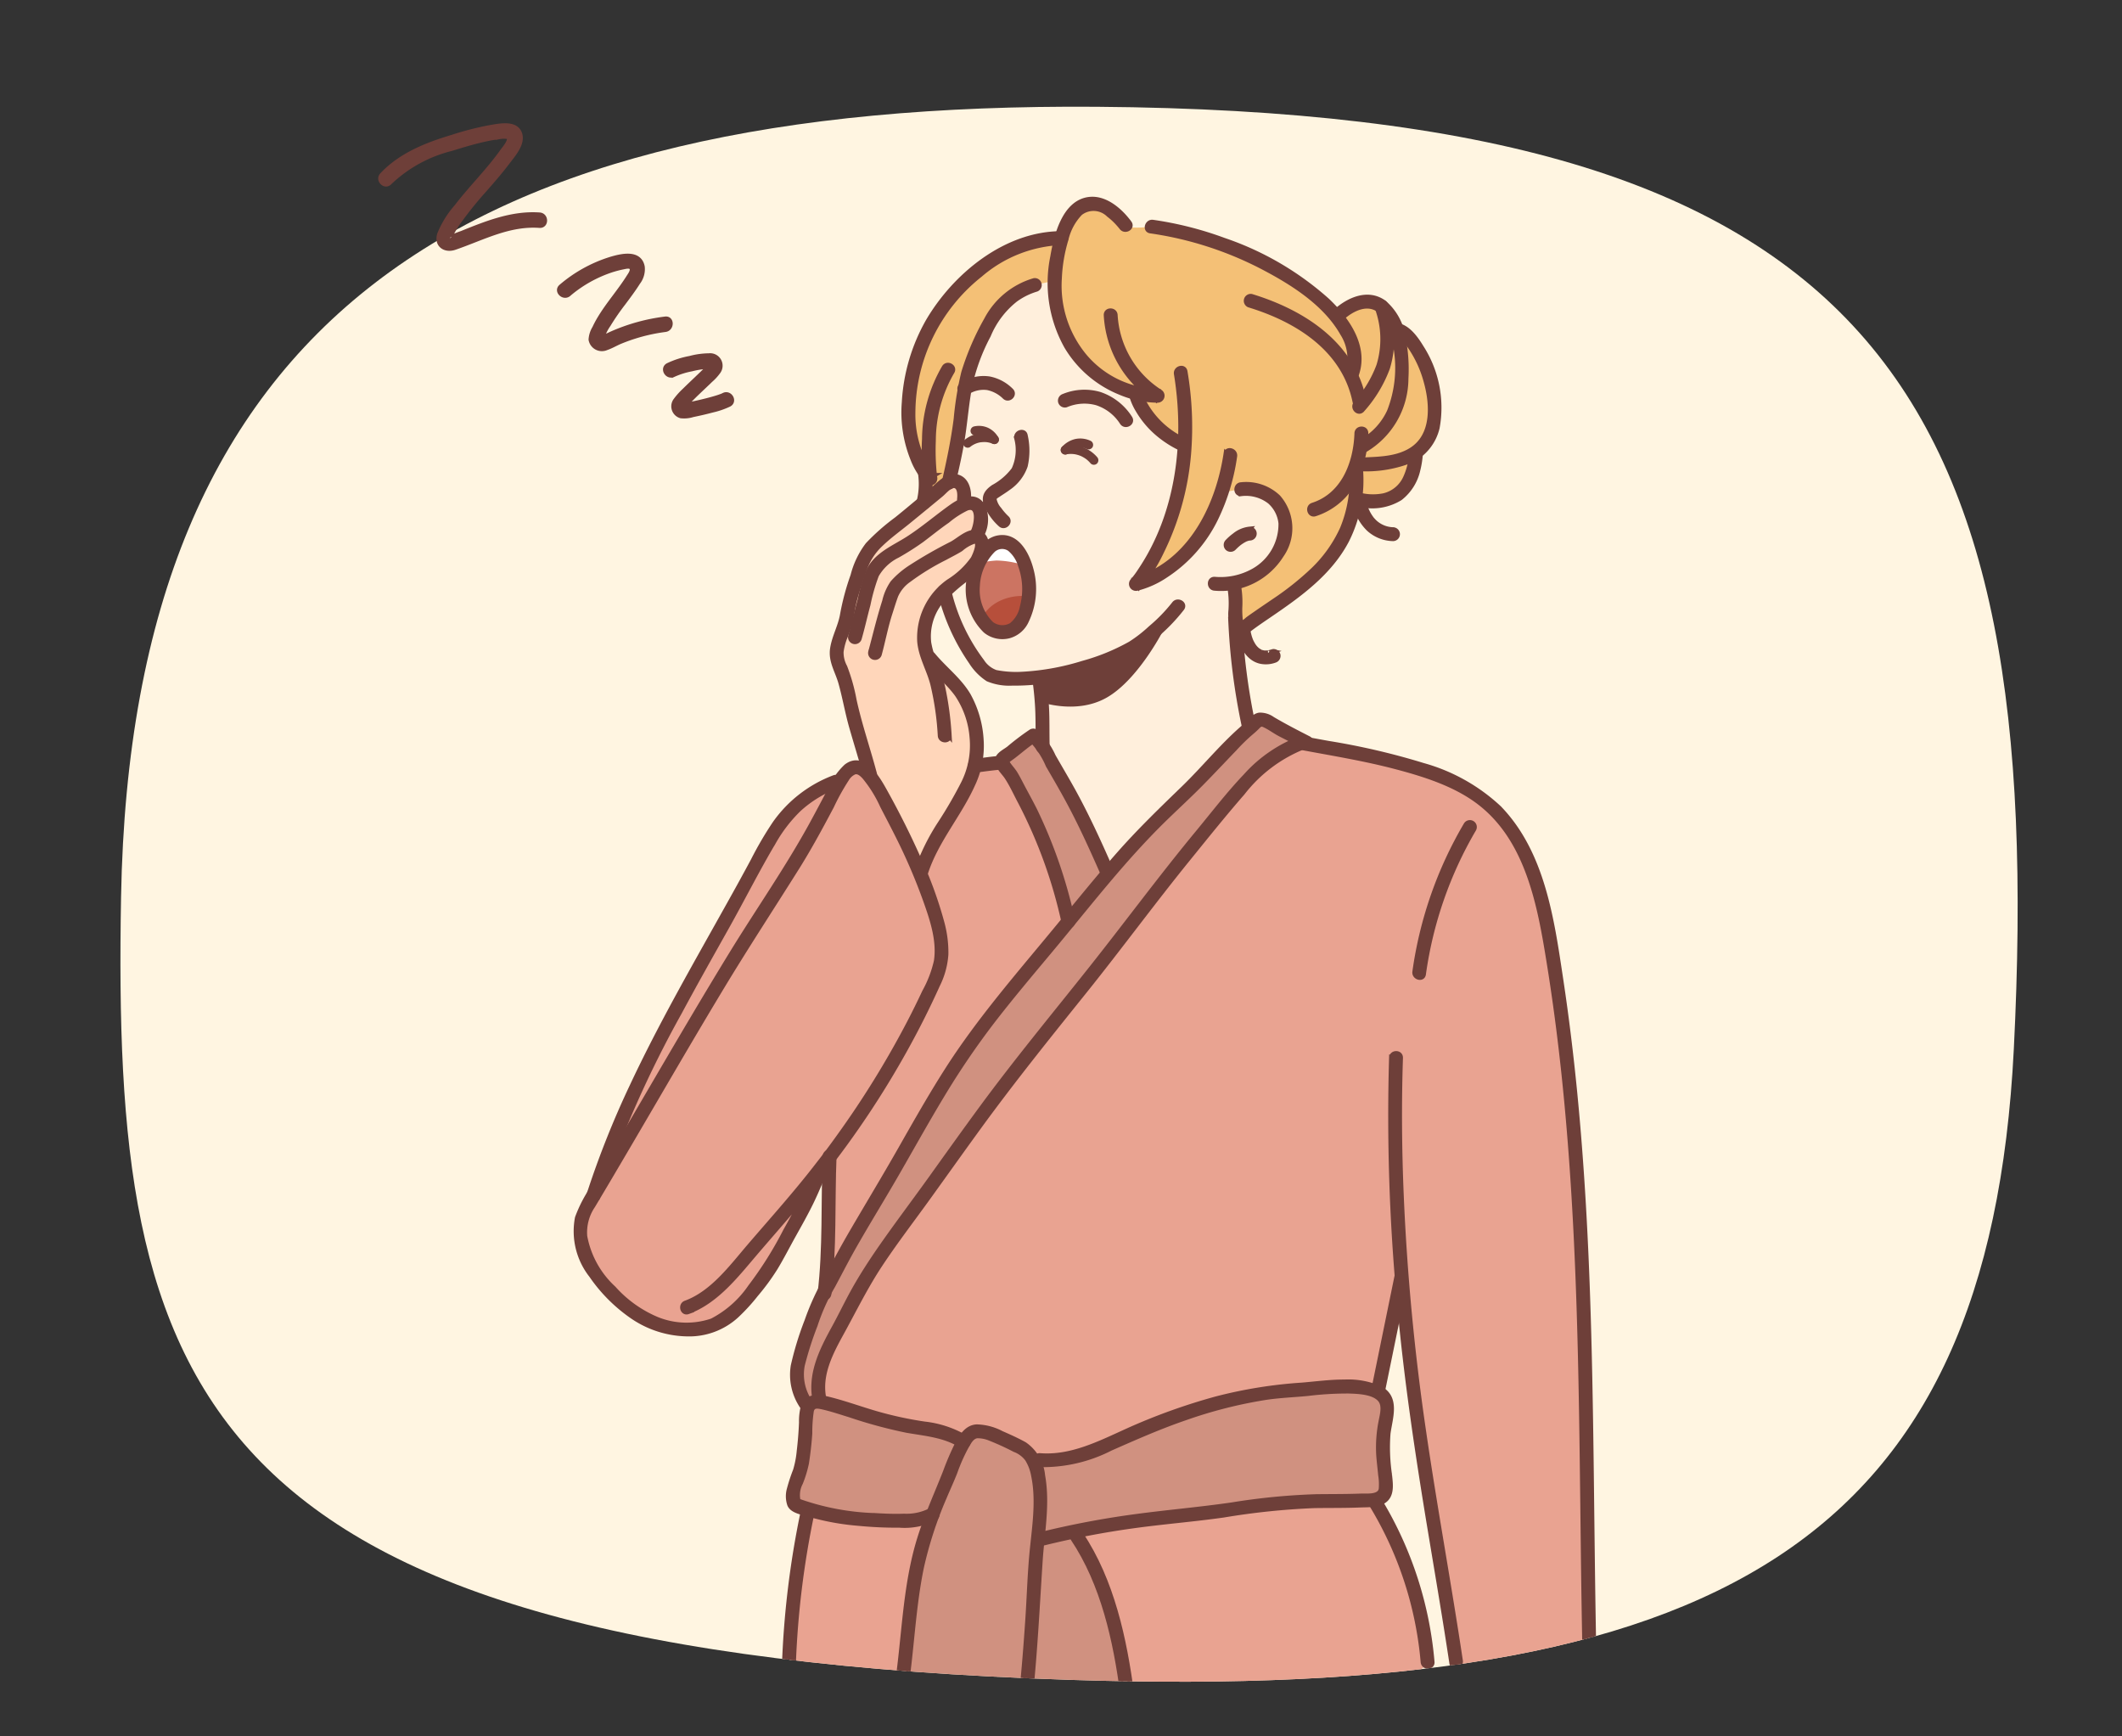 <?xml version="1.0" encoding="UTF-8"?> <svg xmlns="http://www.w3.org/2000/svg" xmlns:xlink="http://www.w3.org/1999/xlink" width="220" height="180" viewBox="0 0 220 180"><rect x="0" y="0" width="220" height="180" fill="#333333" stroke="none"/><defs><clipPath id="clip-path"><rect id="Rectangle_27612" data-name="Rectangle 27612" width="220" height="180" transform="translate(9243 10594)" fill="#fff"></rect></clipPath><clipPath id="clip-path-2"><path id="Path_213909" data-name="Path 213909" d="M2251.756,754.8c1,51-25.4,69.492-92.819,72.024-91.77,3.446-101.288-23.13-103.948-74.038-3.13-59.99,29.618-84.643,95.142-88.748C2230.615,659,2250.415,686.422,2251.756,754.8Z" transform="matrix(0.998, 0.07, -0.07, 0.998, -590.018, 8370.113)" fill="#df8d61"></path></clipPath></defs><g id="faq-photo-4" transform="translate(-9243 -10594)" clip-path="url(#clip-path)"><g id="Group_66740" data-name="Group 66740"><g id="Group_66737" data-name="Group 66737" transform="translate(7864 1415.349)"><path id="Path_213766" data-name="Path 213766" d="M2251.756,754.8c1,51-25.4,69.492-92.819,72.024-91.77,3.446-101.288-23.13-103.948-74.038-3.13-59.99,29.618-84.643,95.142-88.748C2230.615,659,2250.415,686.422,2251.756,754.8Z" transform="matrix(0.998, 0.07, -0.07, 0.998, -606.633, 8376.501)" fill="#fff5e1"></path><g id="Group_64045" data-name="Group 64045" transform="translate(-16.615 6.388)"><g id="Group_64044" data-name="Group 64044" transform="translate(1435.078 9185.289)"><g id="Group_63978" data-name="Group 63978"><path id="Path_213833" data-name="Path 213833" d="M2244.91,702.776a14.221,14.221,0,0,1,6.386-3.509c1.238-.386,2.495-.764,3.765-1.028.359-.074.722-.138,1.088-.177a2.953,2.953,0,0,1,.963-.046c.6.21-.283,1.208-.5,1.51-1.437,2.033-3.233,3.777-4.745,5.752a9.938,9.938,0,0,0-1.783,2.88c-.323,1.1.578,1.7,1.572,1.359,2.916-1,5.615-2.505,8.8-2.28.708.049.706-1.052,0-1.1-2.833-.2-5.484.869-8.062,1.909a10.4,10.4,0,0,0-1.031.413s-.341.106-.254.167c-.036-.025.12-.367.112-.347a10.159,10.159,0,0,1,1.066-1.719,37.81,37.81,0,0,1,2.473-3.039c.826-.944,1.65-1.891,2.405-2.892.568-.758,1.616-1.912,1.217-2.952-.433-1.128-2.1-.756-3-.611a30.876,30.876,0,0,0-3.958,1.011c-2.667.8-5.347,1.85-7.292,3.921-.485.515.292,1.3.777.78Z" transform="translate(-2243.979 -696.887)" fill="#6e3f39" stroke="#6e3f39" stroke-width="0.5"></path></g><g id="Group_63979" data-name="Group 63979" transform="translate(18.538 13.511)"><path id="Path_213834" data-name="Path 213834" d="M2297.016,738.783a13.266,13.266,0,0,1,4.468-2.5c.382-.119.772-.225,1.162-.3.21-.042.649-.162.842.015.293.271-.1.793-.245,1.019-.917,1.464-2.08,2.763-2.976,4.242a10.339,10.339,0,0,0-.565,1.051,2.621,2.621,0,0,0-.381,1.194,1.149,1.149,0,0,0,1.6.853c.493-.165.952-.446,1.431-.646q.749-.31,1.521-.551a18.309,18.309,0,0,1,3.151-.692c.692-.087.7-1.19,0-1.1a19.647,19.647,0,0,0-5.508,1.513c-.226.1-.452.208-.677.316a.883.883,0,0,1-.313.124c-.19,0-.059.027-.027-.118a4.772,4.772,0,0,1,.627-1.241,24.277,24.277,0,0,1,1.515-2.2c.535-.715,1.073-1.428,1.55-2.185a2.249,2.249,0,0,0,.457-1.609c-.3-1.594-2.225-1.109-3.3-.787a14.533,14.533,0,0,0-5.115,2.832c-.545.453.237,1.229.778.779Z" transform="translate(-2296.053 -734.841)" fill="#6e3f39" stroke="#6e3f39" stroke-width="0.5"></path></g><g id="Group_63980" data-name="Group 63980" transform="translate(29.528 23.853)"><path id="Path_213835" data-name="Path 213835" d="M2327.756,765.849a8.228,8.228,0,0,1,1.884-.591,8.808,8.808,0,0,1,1.673-.263,1.332,1.332,0,0,1,.232.014c0,.013-.057-.122-.056-.117-.027-.036-.013.028,0,.016s-.018.036-.02.044c.027-.057-.057.086-.057.091,0,.027.081-.093.023-.033s-.106.121-.159.178c-.342.363-.706.7-1.064,1.044-.439.42-.881.836-1.313,1.264a7.3,7.3,0,0,0-.918,1.026,1.027,1.027,0,0,0,.547,1.6,2.989,2.989,0,0,0,1.24-.123c.673-.136,1.342-.291,2-.466a8.478,8.478,0,0,0,1.75-.6c.631-.326.073-1.276-.553-.95l-.119.057c-.109.053.05-.016-.048.02-.118.045-.24.088-.361.13-.285.093-.575.177-.865.255-.6.162-1.215.307-1.828.436-.229.047-.461.094-.691.137-.08.015-.159.025-.239.039-.121.022.113-.024.044-.006a.164.164,0,0,1-.057,0c-.057-.007-.052.024-.009,0-.026.014-.062-.045-.03-.009a1.162,1.162,0,0,1,.115.144c-.079-.136.174-.053-.018-.008.01,0,.039-.069.046-.076.018-.024.038-.053.054-.08-.046.069-.052.065,0,.007.069-.078.135-.157.206-.234.765-.836,1.622-1.59,2.432-2.382a5.116,5.116,0,0,0,.778-.845,1.043,1.043,0,0,0-.937-1.683,7.992,7.992,0,0,0-1.981.277,9.012,9.012,0,0,0-2.258.727c-.63.324-.075,1.274.554.95Z" transform="translate(-2326.924 -763.891)" fill="#6e3f39" stroke="#6e3f39" stroke-width="0.5"></path></g></g><g id="Mask_Group_181" data-name="Mask Group 181" clip-path="url(#clip-path-2)"><g id="Group_64043" data-name="Group 64043" transform="translate(8.395 -20.113)"><g id="Group_64041" data-name="Group 64041" transform="translate(1447.342 9213.486)"><path id="Path_213837" data-name="Path 213837" d="M2526.245,787.85c2.368.427,5.92,8.72,2.656,12.139a4.642,4.642,0,0,1-.674.577c-1.655,1.162-3.93,1.162-5.443,1.235l-.693-.049a11.169,11.169,0,0,0,.4-1.864l.216.024c4.225-2.233,4.394-7.023,3.876-10.578A8.914,8.914,0,0,0,2526.245,787.85Z" transform="translate(-2441.599 -774.766)" fill="#f4c076"></path><path id="Path_213838" data-name="Path 213838" d="M2527.917,829.717l.042.06c-.148,2.236-1.116,5.829-5.912,4.826l-.4-.061a14.384,14.384,0,0,0,.084-3.219l-.087-.028c.051-.131.094-.261.135-.393l.693.049C2523.987,830.879,2526.261,830.879,2527.917,829.717Z" transform="translate(-2441.288 -803.917)" fill="#f4c076"></path><path id="Path_213842" data-name="Path 213842" d="M2519.926,778.693c1.623,4.749-.237,7.817-2.006,10l-.291-.231a10.834,10.834,0,0,0-.924-2.767l.2-.1c.657-1.869-.049-3.887-1.65-5.836l.272-.232a3.935,3.935,0,0,1,3.532-1.264,2.525,2.525,0,0,1,.877.422Z" transform="translate(-2436.837 -768.037)" fill="#f4c076"></path><g id="Group_64040" data-name="Group 64040" transform="translate(0 0)"><g id="Group_64038" data-name="Group 64038"><g id="Group_64036" data-name="Group 64036" transform="translate(34.048)"><g id="Group_64034" data-name="Group 64034" transform="translate(3.723 8.002)"><path id="Path_213844" data-name="Path 213844" d="M2416.444,798.414a6.565,6.565,0,0,1-5.034,4.007l.017.118a26.932,26.932,0,0,1,.226,3.669l-.072.007a83.656,83.656,0,0,0,1.372,10.863l.236.308c-.213.179-.43.333-.634.523-.683.64-1.294,1.323-1.954,1.976-.455.452-.918.885-1.339,1.366-2.005,2.285-4.364,4.286-6.49,6.472-1.482,1.525-2.884,3.1-4.255,4.706l-.308-.259q-1.318-3.011-2.779-5.961c-.962-1.923-2.036-3.727-3.111-5.586-.189-.331-.421-.778-.687-1.2-.019-.711-.053-1.414-.036-2.106.017-.926-.013-1.846-.084-2.761a8.8,8.8,0,0,0,6.577-.421c3.117-1.735,5.647-6.583,5.724-6.732a26.114,26.114,0,0,1-2.37,1.424,28.093,28.093,0,0,1-3.068,1.426,47.578,47.578,0,0,1-6.447,1.857,15.084,15.084,0,0,1-5.414.018c-1.372-.308-3.967-4.423-5.083-8.845.114-.106.231-.214.357-.316a16.242,16.242,0,0,0,2.8-2.446c.426-.575,1.4-2.659.091-2.872a.293.293,0,0,0-.078-.007l.083-.065c.648-.789.956-3.17-.44-3.418a1.174,1.174,0,0,0-.624.088l-.153-.511c.077-.593-.048-1.514-.677-1.793a.976.976,0,0,0-.909.09c.189-.831.391-1.674.588-2.553.576-2.552.8-6.08,1.241-8.043a26.155,26.155,0,0,1,2.635-6.329,7.887,7.887,0,0,1,4.507-3.568c.882-.2,2.022-.421,2.022-.421a12.128,12.128,0,0,0,.868,5.075,10.921,10.921,0,0,0,7.722,6.572l-.094.385a8.988,8.988,0,0,0,4.832,4.951l.155.006c-.536,9.327-5.076,14.431-5.076,14.431s6.181-1.318,8.882-9.444c.072-.018,1.21-.255,2.035-.375A4,4,0,0,1,2416.444,798.414Z" transform="translate(-2381.431 -771.119)" fill="#ffefdc"></path></g><g id="Group_64035" data-name="Group 64035"><path id="Path_213840" data-name="Path 213840" d="M2450.8,769.893a11.1,11.1,0,0,1-.4,1.864c-.042.132-.084.262-.136.393l.087.028a14.384,14.384,0,0,1-.084,3.219c-1,7.327-7.692,10.372-11.38,13.221-.677.521-.907.065-.985-.754a26.592,26.592,0,0,0-.226-3.669l-.019-.118a6.572,6.572,0,0,0,5.036-4.007,4,4,0,0,0-4.246-5.694c-.826.119-1.964.357-2.029.368-2.706,8.133-8.887,9.451-8.887,9.451s4.542-5.1,5.076-14.431l-.153-.006a8.994,8.994,0,0,1-4.833-4.951l.1-.384a10.923,10.923,0,0,1-7.723-6.572,12,12,0,0,1-.861-5.075,16.783,16.783,0,0,1,.713-4.418,8.233,8.233,0,0,1,1.043-2.32c2.44-3.331,5.568.973,5.568.973.363.444,2.713.143,2.713.143,7.419,1.015,15.546,4.987,19.152,9.344,1.6,1.948,2.307,3.967,1.65,5.836l-.2.1a10.823,10.823,0,0,1,.924,2.767l.291.231c1.769-2.179,3.629-5.247,2.006-10a4.654,4.654,0,0,1,1.556,2.428,8.843,8.843,0,0,1,.34,1.484c.518,3.555.349,8.345-3.876,10.578Z" transform="translate(-2403.952 -744.77)" fill="#f4c076"></path><path id="Path_213847" data-name="Path 213847" d="M2370.868,780.759c-1.046-1.507-2.891-5.438-.595-12.419,1.853-5.633,8.312-11.843,14.771-11.783a17.683,17.683,0,0,0-.694,4.423c-.007,0-1.147.22-2.031.421a7.881,7.881,0,0,0-4.506,3.568,26.086,26.086,0,0,0-2.635,6.329c-.441,1.964-.667,5.492-1.241,8.043-.2.878-.4,1.722-.588,2.553a8.277,8.277,0,0,0-1.109.9c-.518.409-1.022.824-1.528,1.24a7.872,7.872,0,0,0,.156-3.265Z" transform="translate(-2369.173 -752.976)" fill="#f4c076"></path></g></g><g id="Group_64037" data-name="Group 64037" transform="translate(0 53.467)"><path id="Path_213836" data-name="Path 213836" d="M2388.927,928.41c5.389,1,11.866,1.971,16.828,4.766,4.921,2.773,7.2,8.584,8.3,14.687,4.47,25.022,3.713,50.49,4.266,75.815.03,1.393-13.583,1.893-13.832-.09-1.566-10.477-3.821-21.954-4.95-32.519-.256-2.424-.489-4.845-.677-7.272l-.078.005c-.66,3.219-1.685,8.234-2.344,11.458l-1.145.023c-2.452-.563-5.2,0-7.661.13-5.2.274-10.4,1.948-15.212,3.86-3.49,1.383-7.177,3.744-11.079,3.4l-.662.083a2.78,2.78,0,0,0-1.38-1.419c-1.209-.523-3.437-1.9-4.759-1.621-.375.084-.737.487-1.086,1.051-2.2-1.429-4.193-1.251-6.7-1.815-2.6-.594-5.086-1.509-7.663-2.2a4.3,4.3,0,0,0-.575-.118l.012-.066c-.86-3.442,1.478-6.383,2.909-9.327a52.884,52.884,0,0,1,5.177-8.257c3.846-5.222,7.539-10.59,11.463-15.749,3.865-5.083,8.01-9.878,11.844-14.982q4.5-5.985,9.283-11.694c2.754-3.29,5.3-6.953,9.321-8.277l.093-.189c.114.054.233.114.347.172Z" transform="translate(-2313.653 -925.879)" fill="#e9a391"></path><path id="Path_213839" data-name="Path 213839" d="M2457.507,1187.661a37.673,37.673,0,0,1,5.328,16.4c-.026,2.15-15.224,3.378-31.048,3.586l-.023-1.722a34.126,34.126,0,0,0-5.289-14.894l-.084-.529a97.192,97.192,0,0,1,10.42-1.525c3.329-.315,6.628-.9,9.953-1.318,3.384-.427,6.674-.166,10.061-.373Z" transform="translate(-2374.965 -1106.355)" fill="#e9a391"></path><path id="Path_213841" data-name="Path 213841" d="M2448.378,1158.124c.126,1.461,0,2.066-1.647,2.169-3.387.207-6.677-.054-10.061.373-3.325.422-6.625,1-9.953,1.318a97.187,97.187,0,0,0-10.42,1.525c-1.152.238-2.3.493-3.442.778l-.5-.047c.259-2.578.51-6.015-.456-8.008l.662-.083c3.9.349,7.589-2.012,11.079-3.4,4.813-1.911,10.008-3.586,15.212-3.86,2.466-.13,5.209-.694,7.661-.13.112.025.223.053.34.083,2.4.666,1.678,2.251,1.368,4.274A19.874,19.874,0,0,0,2448.378,1158.124Z" transform="translate(-2364.871 -1079.359)" fill="#d09180"></path><path id="Path_213843" data-name="Path 213843" d="M2334.052,980.079c.278-.517.556-1.028.812-1.532,1.793-3.545,3.959-6.929,5.956-10.376,2.914-5.047,5.709-10.29,9.159-14.925,2.108-2.839,4.357-5.544,6.618-8.227.907-1.081,1.8-2.173,2.695-3.26,1.407-1.717,2.8-3.426,4.234-5.1,1.372-1.6,2.771-3.18,4.256-4.706,2.125-2.186,4.482-4.186,6.487-6.472.421-.481.886-.914,1.343-1.366.66-.653,1.271-1.336,1.954-1.976.2-.19.42-.344.634-.523.071-.057.136-.118.2-.177.171-.166.372-.47.6-.576.583-.267,1.621.629,2.128.89q1.248.633,2.488,1.271l-.093.19c-4.024,1.324-6.567,4.987-9.321,8.277q-4.778,5.707-9.283,11.694c-3.834,5.1-7.979,9.9-11.844,14.982-3.925,5.16-7.616,10.527-11.463,15.749a52.925,52.925,0,0,0-5.177,8.257c-1.431,2.944-3.77,5.885-2.909,9.327l-.012.066c-.611-.085-.956.053-1.152.372l-.256-.136a5.407,5.407,0,0,1-.848-4.167c.244-1.52,1-2.885,1.378-4.35A14.792,14.792,0,0,1,2334.052,980.079Z" transform="translate(-2308.667 -920.814)" fill="#d09180"></path><path id="Path_213845" data-name="Path 213845" d="M2419.912,1213.3l.023,1.722c-3.542.053-7.123.047-10.565-.01l.029-1.712q.632-6.08.956-12.181c.031-.6.137-1.489.238-2.511l.5.047c1.145-.285,2.291-.541,3.442-.778l.084.529A34.136,34.136,0,0,1,2419.912,1213.3Z" transform="translate(-2363.113 -1113.728)" fill="#d09180"></path><path id="Path_213846" data-name="Path 213846" d="M2411.9,940.211l.309.259c-1.431,1.675-2.826,3.384-4.234,5.1a57.909,57.909,0,0,0-2.945-9.266,40.6,40.6,0,0,0-1.97-4c-.362-.665-.694-1.36-1.092-2.007-.232-.381-.725-.8-.848-1.264a.768.768,0,0,1-.025-.23,6.511,6.511,0,0,1,1-.815c.4-.327.777-.7,1.192-1.008.339-.256.7-.469,1.057-.7a4.128,4.128,0,0,1,.979,1.17c.267.43.5.874.688,1.206,1.074,1.859,2.15,3.664,3.112,5.586Q2410.582,937.2,2411.9,940.211Z" transform="translate(-2357.352 -924.625)" fill="#d09180"></path><path id="Path_213848" data-name="Path 213848" d="M2365.889,951.875c-.891,1.087-1.787,2.179-2.695,3.26-2.26,2.683-4.51,5.388-6.618,8.227-3.45,4.635-6.245,9.878-9.159,14.925-2,3.448-4.163,6.831-5.957,10.376-.256.5-.534,1.015-.812,1.532.527-4.6.3-9.279.491-13.933a94.266,94.266,0,0,0,11.114-18.8c1.152-2.641-.036-6-.95-8.524-.268-.743-.552-1.461-.849-2.175l.2-.082c1.194-3.769,3.96-6.523,5.332-10.234.082-.231.16-.475.219-.717.776-.1,1.548-.192,2.326-.285.024,0,.042-.006.066-.006l.438-.1c.124.462.617.883.849,1.264.4.647.73,1.342,1.092,2.007a40.522,40.522,0,0,1,1.97,4A57.891,57.891,0,0,1,2365.889,951.875Z" transform="translate(-2315.264 -930.929)" fill="#e9a391"></path><path id="Path_213849" data-name="Path 213849" d="M2380.376,1166.862c.967,1.994.716,5.43.457,8.008-.1,1.022-.207,1.906-.238,2.511q-.315,6.1-.956,12.181l-.03,1.712c-4.713-.078-9.183-.252-12.981-.523l.086-1.189c.06-.345.114-.694.167-1.038.673-4.309.725-8.745,1.96-12.9.326-1.085.682-2.168,1.087-3.23q.65-1.764,1.436-3.473a35.907,35.907,0,0,1,1.788-4.041c.349-.571.711-.974,1.086-1.058,1.323-.279,3.55,1.1,4.759,1.621A2.778,2.778,0,0,1,2380.376,1166.862Z" transform="translate(-2333.353 -1089.99)" fill="#d09180"></path><path id="Path_213851" data-name="Path 213851" d="M2347.437,1157.849a35.972,35.972,0,0,0-1.788,4.041q-.783,1.712-1.436,3.473c-1.3.915-4.946.647-6.376.565a26.648,26.648,0,0,1-6.512-1.074q-.731-.224-1.443-.518c-.635-1.074.559-3.016.754-4.185a36.264,36.264,0,0,0,.434-4.542,3.378,3.378,0,0,1,.274-1.526c.2-.319.541-.457,1.152-.372a4.34,4.34,0,0,1,.575.118c2.577.689,5.065,1.6,7.664,2.2C2343.244,1156.59,2345.239,1156.412,2347.437,1157.849Z" transform="translate(-2307.638 -1082.958)" fill="#d09180"></path><path id="Path_213852" data-name="Path 213852" d="M2282.036,978.682c-.373.962-.771,1.912-1.2,2.855-.833,1.794-1.853,3.48-2.785,5.208a23.379,23.379,0,0,1-2.439,3.9c-1.94,2.352-3.574,4.667-6.927,4.749-3.651.085-6.068-1.453-8.467-3.923-2.142-2.213-4.28-5.705-2.457-8.739.256-.427.51-.854.765-1.289,6.625-11.095,12.917-22.439,20.03-33.231,1.9-2.88,3.532-6.057,5.153-9.107.036-.072.072-.135.106-.2.881-1.585,1.864-2.617,3.254-.89a2.242,2.242,0,0,1,.153.189,29.536,29.536,0,0,1,2.263,3.977c1.021,1.942,1.955,3.841,2.779,5.823.3.713.581,1.432.849,2.175.914,2.524,2.1,5.883.95,8.524a94.28,94.28,0,0,1-11.114,18.8c-.036.046-.07.095-.106.142C2282.579,978,2282.31,978.338,2282.036,978.682Z" transform="translate(-2257.07 -932.169)" fill="#e9a391"></path><path id="Path_213853" data-name="Path 213853" d="M2343.27,1190.965c-.4,1.062-.754,2.145-1.08,3.23-1.235,4.155-1.287,8.591-1.96,12.9-.052.343-.106.692-.166,1.038l-.087,1.189c-6.912-.506-11.625-1.336-11.625-2.523a91.467,91.467,0,0,1,1.94-16.041l.1-.3a26.636,26.636,0,0,0,6.512,1.073C2338.331,1191.613,2341.977,1191.88,2343.27,1190.965Z" transform="translate(-2306.703 -1108.561)" fill="#e9a391"></path><path id="Path_213854" data-name="Path 213854" d="M2287.064,942.418c-.035.067-.07.13-.106.2-1.621,3.05-3.253,6.227-5.153,9.107-7.113,10.792-13.4,22.136-20.03,33.23l-.035-.023c4.043-12.639,11.291-23.781,17.483-35.411,1.912-3.591,3.752-5.9,7.557-7.359Z" transform="translate(-2260.321 -935.68)" fill="#e9a391"></path></g></g><g id="Group_64039" data-name="Group 64039" transform="translate(40.813 35.086)"><path id="Path_213905" data-name="Path 213905" d="M2395.9,861.1a4.108,4.108,0,0,1,.882,2.133,26.285,26.285,0,0,1,.274,2.7,4.631,4.631,0,0,1-.38,2.8,2.363,2.363,0,0,1-2.061.949,2.289,2.289,0,0,1-.922-.055,2.6,2.6,0,0,1-1.025-.711,2.681,2.681,0,0,1-.689-1.174,7.4,7.4,0,0,1-.44-1.134,5.155,5.155,0,0,1,.366-3.051,7.848,7.848,0,0,1,.593-1.75,3.7,3.7,0,0,1,1.561-1.147A1.553,1.553,0,0,1,2395.9,861.1Z" transform="translate(-2391.445 -860.455)" fill="#cc7462"></path><path id="Path_213906" data-name="Path 213906" d="M2398.215,862.535c-.078-.211-.151-.427-.238-.637-.018-.041-.038-.086-.051-.117-.044-.094-.092-.187-.138-.279-.176-.34-.344-.683-.491-1.033a7.976,7.976,0,0,0-1.674-.175c-.185,0-.363.012-.531.025a1.521,1.521,0,0,1-.567.4c.392-.182.013.008-.08.071-.011.01-.035.028-.057.046a2.8,2.8,0,0,0-.218.239c-.008.011-.026.033-.044.057a4.987,4.987,0,0,0-.323.616c-.043.1-.08.2-.122.3-.014.045-.031.091-.044.137-.031.09-.055.181-.084.271a10.409,10.409,0,0,1,1.744-.253,9.842,9.842,0,0,1,2.986.537C2398.258,862.668,2398.239,862.6,2398.215,862.535Z" transform="translate(-2392.913 -860.294)" fill="#fff"></path><path id="Path_213907" data-name="Path 213907" d="M2396.545,881.8c.111-.078.22-.161.33-.242l.141-.129c.18-.171.354-.347.519-.533.082-.088.157-.179.231-.271.036-.043.068-.087.1-.132a6.35,6.35,0,0,0,.385-.666q.094-.186.172-.38c.019-.047.04-.1.059-.146a.274.274,0,0,1,.009-.032c.059-.182.114-.363.169-.545-2.323-.308-4.773.936-5.092,3.027a4.316,4.316,0,0,1,2.618.28C2396.307,881.954,2396.429,881.879,2396.545,881.8Z" transform="translate(-2392.924 -873.095)" fill="#b74f3b"></path></g></g></g><path id="Path_213850" data-name="Path 213850" d="M2358.98,845.208a.283.283,0,0,1,.078.007c1.305.213.338,2.3-.088,2.872a16.363,16.363,0,0,1-2.8,2.446c-.125.1-.243.21-.354.316a6.264,6.264,0,0,0-2.073,5.42,7.349,7.349,0,0,0,.422,1.579c.006,0,.135-.054.135-.054,1.254,1.543,3.053,2.8,3.9,4.649a10.564,10.564,0,0,1,.785,6.512c-.06.242-.138.486-.219.717-1.372,3.711-4.138,6.466-5.332,10.234l-.2.082c-.824-1.982-1.758-3.881-2.779-5.823a29.566,29.566,0,0,0-2.263-3.977,2.265,2.265,0,0,0-.153-.189l.089-.071c-.541-2.061-1.217-4.084-1.764-6.144a28.11,28.11,0,0,0-1.478-5.29c-.794-1.6.541-3.348.8-4.963a18.36,18.36,0,0,1,.991-3.846,12.606,12.606,0,0,1,1.152-2.838,13.978,13.978,0,0,1,2.482-2.411c1.133-.866,2.227-1.787,3.323-2.7.506-.416,1.01-.831,1.528-1.24a8.278,8.278,0,0,1,1.11-.9.975.975,0,0,1,.909-.09c.627.279.752,1.2.676,1.792l.153.511a1.171,1.171,0,0,1,.623-.088c1.4.248,1.088,2.63.44,3.418Z" transform="translate(-870.696 8402.803)" fill="#ffd6ba"></path><g id="Group_64042" data-name="Group 64042" transform="translate(1446.885 9213.021)"><g id="Group_63982" data-name="Group 63982" transform="translate(30.58 34.526)"><path id="Path_213855" data-name="Path 213855" d="M2364.419,878.009a32.988,32.988,0,0,0-.672-5.023,15.358,15.358,0,0,0-.73-2.315,9.387,9.387,0,0,1-.715-2.285,5.747,5.747,0,0,1,1.069-4.057,18.754,18.754,0,0,1,3.129-2.79,5.193,5.193,0,0,0,1.656-2.488c.226-.787.185-1.825-.759-2.086-.963-.267-1.935.738-2.715,1.158a45.5,45.5,0,0,0-4.2,2.4,9.153,9.153,0,0,0-1.929,1.633,5.486,5.486,0,0,0-.839,1.918c-.561,1.744-.969,3.5-1.449,5.268a.47.47,0,0,0,.905.249c.392-1.435.661-2.908,1.124-4.325.19-.584.369-1.184.583-1.762a3.876,3.876,0,0,1,1.357-1.64,24.913,24.913,0,0,1,3.759-2.3c.542-.3,1.109-.573,1.63-.9a4.115,4.115,0,0,1,1.357-.792c.8-.1.072,1.488-.092,1.787a8.705,8.705,0,0,1-2.524,2.37,7.127,7.127,0,0,0-3.018,6.226c.138,1.57.988,2.934,1.366,4.442a29.985,29.985,0,0,1,.766,5.31c.04.6.982.6.939,0Z" transform="translate(-2356.249 -856.92)" fill="#6e3f39" stroke="#6e3f39" stroke-width="0.5"></path></g><g id="Group_63983" data-name="Group 63983" transform="translate(28.496 31.062)"><path id="Path_213856" data-name="Path 213856" d="M2350.315,860c.334-1.161.593-2.342.909-3.506a19.6,19.6,0,0,1,.878-3.066,5.084,5.084,0,0,1,2.181-2.04,28.393,28.393,0,0,0,2.515-1.6c.887-.668,1.744-1.369,2.659-2a9.382,9.382,0,0,1,2.01-1.3c1.447-.514.987,2.036.518,2.649-.367.479.45.948.812.475a3.394,3.394,0,0,0,.355-3.271c-.737-1.429-2.271-.717-3.26-.016-1.522,1.08-2.957,2.324-4.527,3.329-1.456.933-3.276,1.645-4.073,3.3a18.266,18.266,0,0,0-.911,3.069c-.345,1.237-.616,2.493-.971,3.726a.47.47,0,0,0,.906.249Z" transform="translate(-2349.388 -845.513)" fill="#6e3f39" stroke="#6e3f39" stroke-width="0.5"></path></g><g id="Group_63984" data-name="Group 63984" transform="translate(26.611 28.747)"><path id="Path_213857" data-name="Path 213857" d="M2357.321,840.232c.086-.887-.187-2.047-1.175-2.3-1.061-.269-1.947.849-2.676,1.434-1.217.977-2.4,2-3.618,2.976a22.3,22.3,0,0,0-2.981,2.628,8.853,8.853,0,0,0-1.535,3.191,25.55,25.55,0,0,0-1.091,4.065c-.208,1.222-.858,2.317-1.034,3.545-.182,1.28.524,2.306.861,3.5.423,1.5.684,3.049,1.111,4.555.488,1.719,1.031,3.424,1.488,5.153a.471.471,0,0,0,.907-.249c-.676-2.561-1.55-5.066-2.114-7.656a19.119,19.119,0,0,0-.966-3.435,3.139,3.139,0,0,1-.382-1.569,6.417,6.417,0,0,1,.437-1.607,14.1,14.1,0,0,0,.516-1.543c.139-.586.207-1.189.335-1.778.261-1.175.694-2.287,1.066-3.427a6.43,6.43,0,0,1,1.78-2.824c.872-.836,1.854-1.542,2.788-2.3q1.727-1.409,3.449-2.834c.346-.288.978-1.09,1.491-.88.465.189.445.95.405,1.358-.059.6.88.6.939,0Z" transform="translate(-2343.182 -837.893)" fill="#6e3f39" stroke="#6e3f39" stroke-width="0.5"></path></g><g id="Group_63985" data-name="Group 63985" transform="translate(35.379 47.084)"><path id="Path_213858" data-name="Path 213858" d="M2373.069,899.088c.994,1.207,2.251,2.183,3.169,3.452a9.226,9.226,0,0,1,1.54,4.441,8.728,8.728,0,0,1-.9,4.769,44.7,44.7,0,0,1-2.409,4.151,22.545,22.545,0,0,0-2.395,4.845c-.186.578.721.825.907.252,1.078-3.321,3.449-5.972,4.872-9.126a9.347,9.347,0,0,0,.88-4.7,10.751,10.751,0,0,0-1.335-4.57c-.954-1.609-2.49-2.747-3.667-4.175-.385-.468-1.047.2-.665.662Z" transform="translate(-2372.051 -898.266)" fill="#6e3f39" stroke="#6e3f39" stroke-width="0.5"></path></g><g id="Group_63986" data-name="Group 63986" transform="translate(0 58.418)"><path id="Path_213859" data-name="Path 213859" d="M2267.222,992.5c2.923-1.072,4.973-3.725,6.928-6.014,2.445-2.862,4.952-5.65,7.256-8.634l-.859-.363a53.33,53.33,0,0,1-3.2,6.612,38.326,38.326,0,0,1-3.647,5.812,10.832,10.832,0,0,1-3.99,3.535,8.169,8.169,0,0,1-5.685-.157,12.514,12.514,0,0,1-4.51-3.216,9.713,9.713,0,0,1-2.984-5.4,4.909,4.909,0,0,1,.833-3.154q.957-1.6,1.906-3.207,1.9-3.218,3.784-6.445c2.515-4.3,5.024-8.61,7.6-12.878,2.562-4.253,5.283-8.4,7.919-12.6,1.276-2.04,2.417-4.158,3.543-6.283a23.791,23.791,0,0,1,1.576-2.84,1.732,1.732,0,0,1,.8-.711c.417-.113.77.226,1.03.507a13.315,13.315,0,0,1,1.859,2.993c.544,1.056,1.1,2.109,1.63,3.173a59.169,59.169,0,0,1,2.832,6.6c.706,1.985,1.45,4.177,1.13,6.313a11.961,11.961,0,0,1-1.222,3.195q-.742,1.586-1.548,3.139a96.391,96.391,0,0,1-7.347,11.9c-.705.984-1.424,1.96-2.174,2.908-.372.469.287,1.139.663.664a95.04,95.04,0,0,0,8.312-12.478q1.864-3.334,3.436-6.816a8.385,8.385,0,0,0,.881-3.2,11.729,11.729,0,0,0-.42-3.3,41.956,41.956,0,0,0-2.471-6.736c-1.035-2.321-2.19-4.616-3.425-6.836-.72-1.3-2.236-4-4.033-2.6a7.059,7.059,0,0,0-1.654,2.4c-.613,1.157-1.223,2.318-1.851,3.467-2.53,4.637-5.571,8.975-8.333,13.474-2.8,4.57-5.517,9.194-8.223,13.823q-2.027,3.47-4.061,6.937-1.005,1.708-2.017,3.41a13.91,13.91,0,0,0-1.73,3.277,7.406,7.406,0,0,0,1.458,5.966,16.5,16.5,0,0,0,4.323,4.306,10.333,10.333,0,0,0,5.551,1.764,7.262,7.262,0,0,0,5.193-1.92,19.554,19.554,0,0,0,1.987-2.173,23.338,23.338,0,0,0,2.037-2.781c.659-1.094,1.239-2.237,1.861-3.353s1.252-2.226,1.812-3.374c.55-1.129,1.03-2.292,1.488-3.463.212-.542-.565-.739-.859-.361-2.219,2.874-4.636,5.561-7,8.315-1.863,2.174-3.838,4.878-6.625,5.9-.563.206-.318,1.114.251.907Z" transform="translate(-2255.564 -935.586)" fill="#6e3f39" stroke="#6e3f39" stroke-width="0.5"></path></g><g id="Group_63987" data-name="Group 63987" transform="translate(1.413 59.931)"><path id="Path_213860" data-name="Path 213860" d="M2261.145,983.95a113.983,113.983,0,0,1,8.434-19c1.6-2.982,3.269-5.932,4.924-8.887,1.634-2.916,3.142-5.92,4.848-8.794a15.125,15.125,0,0,1,2.6-3.374,11.981,11.981,0,0,1,3.9-2.389c.556-.218.316-1.127-.25-.906a13.191,13.191,0,0,0-6.134,4.754,36.649,36.649,0,0,0-2.248,3.842q-1.252,2.33-2.547,4.637c-3.448,6.188-7,12.329-10.007,18.748a94.307,94.307,0,0,0-4.427,11.117c-.186.578.721.825.906.251Z" transform="translate(-2260.214 -940.567)" fill="#6e3f39" stroke="#6e3f39" stroke-width="0.5"></path></g><g id="Group_63988" data-name="Group 63988" transform="translate(40.934 57.976)"><path id="Path_213861" data-name="Path 213861" d="M2390.81,935.36c.8-.1,1.594-.217,2.393-.292a.479.479,0,0,0,.47-.469.474.474,0,0,0-.47-.469c-.8.073-1.6.193-2.393.291a.482.482,0,0,0-.47.469c.011.228.209.5.47.469Z" transform="translate(-2390.339 -934.129)" fill="#6e3f39" stroke="#6e3f39" stroke-width="0.5"></path></g><g id="Group_63989" data-name="Group 63989" transform="translate(75.104 55.968)"><path id="Path_213862" data-name="Path 213862" d="M2503.183,928.436c3.183.592,6.383,1.117,9.52,1.938,3.045.8,6.325,1.824,8.838,3.788,4.973,3.883,6.185,10.643,7.129,16.493,1.247,7.7,2.023,15.473,2.517,23.258.495,7.715.712,15.445.841,23.173.133,7.776.175,15.551.321,23.325q.023,1.435.058,2.871a.469.469,0,0,0,.938,0c-.171-7.889-.22-15.779-.336-23.667-.117-7.923-.3-15.846-.763-23.757-.454-7.832-1.178-15.651-2.35-23.408-.928-6.158-1.86-13.1-6.4-17.784a19,19,0,0,0-7.9-4.423,72.735,72.735,0,0,0-9.8-2.281c-.786-.143-1.575-.286-2.361-.432-.592-.11-.845.8-.249.906Z" transform="translate(-2502.843 -927.52)" fill="#6e3f39" stroke="#6e3f39" stroke-width="0.5"></path></g><g id="Group_63990" data-name="Group 63990" transform="translate(84.5 88.566)"><path id="Path_213863" data-name="Path 213863" d="M2533.878,1035.3a206.5,206.5,0,0,0,.822,25.37c.722,8.055,1.935,16.033,3.258,24.006.741,4.455,1.5,8.906,2.171,13.37.087.6.992.343.9-.249-1.185-7.91-2.643-15.777-3.8-23.691a236.7,236.7,0,0,1-2.329-24.544c-.2-4.75-.24-9.508-.082-14.261.021-.606-.917-.606-.938,0Z" transform="translate(-2533.78 -1034.848)" fill="#6e3f39" stroke="#6e3f39" stroke-width="0.5"></path></g><g id="Group_63991" data-name="Group 63991" transform="translate(24.704 55.854)"><path id="Path_213864" data-name="Path 213864" d="M2337.989,995.779c-.592-2.529.635-4.842,1.818-6.995,1.3-2.37,2.479-4.775,3.974-7.035,1.6-2.419,3.379-4.727,5.074-7.085,1.719-2.389,3.424-4.786,5.155-7.166,3.488-4.793,7.195-9.4,10.907-14.021,3.671-4.569,7.133-9.3,10.828-13.853,1.85-2.282,3.693-4.585,5.625-6.8a15.049,15.049,0,0,1,6.285-4.745c.569-.193.327-1.1-.249-.907a14.417,14.417,0,0,0-5.722,3.908c-1.765,1.852-3.329,3.9-4.96,5.872-3.853,4.663-7.434,9.53-11.2,14.267s-7.6,9.373-11.18,14.235c-1.812,2.464-3.586,4.951-5.367,7.437-1.751,2.44-3.572,4.84-5.281,7.311-.9,1.308-1.767,2.647-2.55,4.032-.758,1.339-1.412,2.731-2.154,4.079-1.314,2.394-2.57,4.919-1.912,7.719.138.59,1.044.34.9-.249Z" transform="translate(-2336.904 -927.142)" fill="#6e3f39" stroke="#6e3f39" stroke-width="0.5"></path></g><g id="Group_63992" data-name="Group 63992" transform="translate(22.509 53.467)"><path id="Path_213865" data-name="Path 213865" d="M2331.488,990.5a5.03,5.03,0,0,1-.8-3.8,34.947,34.947,0,0,1,1.33-4.151,20.918,20.918,0,0,1,1.838-4.094c.723-1.347,1.417-2.709,2.173-4.04,1.513-2.658,3.128-5.258,4.648-7.913,1.494-2.6,2.956-5.227,4.509-7.8a82.325,82.325,0,0,1,5.119-7.542c1.937-2.52,3.987-4.948,6.024-7.385,3.907-4.671,7.615-9.534,11.991-13.787,1.226-1.192,2.49-2.351,3.691-3.57,1.184-1.2,2.333-2.43,3.5-3.642a19.4,19.4,0,0,1,1.705-1.662,8.346,8.346,0,0,0,.708-.652c.288-.289.433-.251.777-.081.543.268,1.032.644,1.575.92l2.427,1.239c.537.274,1.012-.537.471-.812-1.264-.646-2.513-1.289-3.737-2.011a2.211,2.211,0,0,0-1.362-.422c-.575.077-.9.638-1.31.983-2.391,1.99-4.354,4.468-6.585,6.624-2.268,2.193-4.519,4.368-6.61,6.736-2.136,2.419-4.164,4.933-6.211,7.424-4.057,4.938-8.293,9.733-11.732,15.142-1.708,2.686-3.275,5.457-4.847,8.221-1.6,2.809-3.27,5.571-4.9,8.361q-1.334,2.288-2.546,4.641a25.776,25.776,0,0,0-2.173,4.671,32.134,32.134,0,0,0-1.425,4.654,5.831,5.831,0,0,0,.941,4.225c.355.482,1.17.013.811-.475Z" transform="translate(-2329.676 -919.283)" fill="#6e3f39" stroke="#6e3f39" stroke-width="0.5"></path></g><g id="Group_63993" data-name="Group 63993" transform="translate(43.726 55.125)"><path id="Path_213866" data-name="Path 213866" d="M2407.351,944.383a50.766,50.766,0,0,0-3.92-11.413c-.441-.882-.923-1.741-1.381-2.614-.209-.4-.413-.8-.646-1.188-.207-.342-.479-.622-.706-.949a1.79,1.79,0,0,1-.182-.314c-.131.1-.153.116-.061.032.042-.077.181-.153.248-.2.179-.141.369-.268.55-.409.757-.583,1.436-1.191,2.249-1.7h-.472a8.736,8.736,0,0,1,1.776,2.686c.683,1.173,1.366,2.344,2.014,3.538,1.327,2.442,2.481,4.985,3.6,7.529.243.552,1.053.073.812-.475-1.176-2.678-2.4-5.351-3.808-7.914-.674-1.221-1.389-2.42-2.081-3.632a7.815,7.815,0,0,0-1.837-2.542.45.45,0,0,0-.472,0,25.966,25.966,0,0,0-2.292,1.734c-.341.271-.924.542-1.126.951-.347.709.531,1.463.873,1.97.566.84.987,1.8,1.466,2.693a50.009,50.009,0,0,1,4.5,12.476c.134.587,1.041.337.9-.251Z" transform="translate(-2399.533 -924.742)" fill="#6e3f39" stroke="#6e3f39" stroke-width="0.5"></path></g><g id="Group_63994" data-name="Group 63994" transform="translate(87.009 64.603)"><path id="Path_213867" data-name="Path 213867" d="M2542.955,971.688a40.769,40.769,0,0,1,5.224-15.038.469.469,0,0,0-.808-.474,41.342,41.342,0,0,0-5.321,15.263c-.085.592.822.85.905.25Z" transform="translate(-2542.045 -955.949)" fill="#6e3f39" stroke="#6e3f39" stroke-width="0.5"></path></g><g id="Group_63999" data-name="Group 63999" transform="translate(22.061 122.619)"><g id="Group_63995" data-name="Group 63995" transform="translate(11.209 4.639)"><path id="Path_213868" data-name="Path 213868" d="M2366.021,1189.8c.683-4.31.8-8.713,1.688-12.989a40.168,40.168,0,0,1,2.35-7.217c.372-.892.784-1.768,1.134-2.671a18.335,18.335,0,0,1,1.273-2.818c.242-.4.522-.878,1.029-.921a3.309,3.309,0,0,1,1.3.256,27.037,27.037,0,0,1,2.574,1.177,2.868,2.868,0,0,1,1.309.976,4.788,4.788,0,0,1,.647,1.714c.578,2.776.025,5.694-.213,8.478-.189,2.21-.252,4.433-.405,6.648-.174,2.513-.368,5.026-.627,7.535-.062.6.877.594.939,0,.475-4.594.7-9.2,1-13.809.192-2.949.784-5.913.254-8.864a4.419,4.419,0,0,0-1.879-3.226c-.764-.426-1.6-.8-2.4-1.15a5.751,5.751,0,0,0-2.572-.673c-.987.061-1.553.949-1.978,1.745a27.792,27.792,0,0,0-1.248,2.894c-.9,2.3-1.925,4.525-2.666,6.889-1.6,5.109-1.59,10.525-2.425,15.775-.093.592.812.848.907.25Z" transform="translate(-2365.106 -1162.242)" fill="#6e3f39" stroke="#6e3f39" stroke-width="0.5"></path></g><g id="Group_63996" data-name="Group 63996" transform="translate(0 1.59)"><path id="Path_213869" data-name="Path 213869" d="M2346.645,1156.41a10.777,10.777,0,0,0-4.328-1.447,38.142,38.142,0,0,1-5.059-1.1c-1.751-.513-3.484-1.157-5.264-1.562-.943-.214-1.938-.131-2.263.921a6.094,6.094,0,0,0-.17,1.587c-.04.986-.117,1.974-.235,2.955a10.06,10.06,0,0,1-.386,2.015,17.57,17.57,0,0,0-.642,1.952,2.709,2.709,0,0,0,.043,1.593c.271.665,1.383.823,2.009,1.013a26.015,26.015,0,0,0,5.173.94,40.986,40.986,0,0,0,4.209.189,7,7,0,0,0,3.684-.725c.5-.334.033-1.147-.474-.812a5.411,5.411,0,0,1-2.74.585c-.981.037-1.958,0-2.936-.059a25.943,25.943,0,0,1-8.288-1.6l.281.215a2.713,2.713,0,0,1,.213-2,12.114,12.114,0,0,0,.622-2.05c.159-1.018.273-2.045.346-3.073a14.878,14.878,0,0,1,.157-2.325c.133-.57.544-.545,1.064-.434.984.214,1.953.546,2.915.84a49.436,49.436,0,0,0,5.9,1.6c1.991.348,3.949.484,5.7,1.6.511.325.982-.487.474-.812Z" transform="translate(-2328.2 -1152.204)" fill="#6e3f39" stroke="#6e3f39" stroke-width="0.5"></path></g><g id="Group_63997" data-name="Group 63997" transform="translate(25.646)"><path id="Path_213870" data-name="Path 213870" d="M2413.092,1155.541a15.378,15.378,0,0,0,7.325-1.7c2.552-1.121,5.07-2.238,7.71-3.142a47.308,47.308,0,0,1,8.414-2.132c1.426-.21,2.86-.264,4.292-.4a33.583,33.583,0,0,1,4.267-.255c.96.033,2.6.076,3.27.909.482.6.2,1.555.074,2.231a13.734,13.734,0,0,0-.243,3.5c.049.687.137,1.37.2,2.055a5.932,5.932,0,0,1,.059,1.456c-.142.867-1.485.7-2.119.721-1.524.059-3.044.044-4.567.064a66.994,66.994,0,0,0-8.767.849c-3.306.48-6.629.762-9.938,1.206a92.1,92.1,0,0,0-9.806,1.847.47.47,0,0,0,.249.905,90.834,90.834,0,0,1,9.246-1.77c3.115-.434,6.254-.677,9.369-1.119a74.927,74.927,0,0,1,9.421-.976c1.6-.024,3.2,0,4.793-.067.852-.033,2.029.042,2.667-.653.586-.64.407-1.682.333-2.463a19.174,19.174,0,0,1-.161-4.29c.207-1.608,1.019-3.709-.822-4.675a8.132,8.132,0,0,0-3.682-.68c-1.5-.008-2.982.2-4.47.321a47.653,47.653,0,0,0-8.812,1.419,62.615,62.615,0,0,0-9.255,3.331c-2.86,1.293-5.814,2.816-9.047,2.562-.6-.045-.6.894,0,.94Z" transform="translate(-2412.641 -1146.968)" fill="#6e3f39" stroke="#6e3f39" stroke-width="0.5"></path></g><g id="Group_63998" data-name="Group 63998" transform="translate(29.43 15.543)"><path id="Path_213871" data-name="Path 213871" d="M2431.28,1214.967c-.752-5.7-2.043-11.765-5.289-16.611-.335-.5-1.149-.029-.812.475,3.152,4.7,4.429,10.6,5.162,16.135.078.589,1.017.6.938,0Z" transform="translate(-2425.1 -1198.144)" fill="#6e3f39" stroke="#6e3f39" stroke-width="0.5"></path></g></g><g id="Group_64000" data-name="Group 64000" transform="translate(25.342 98.766)"><path id="Path_213872" data-name="Path 213872" d="M2339.947,1083.144c.567-4.733.34-9.506.53-14.257.025-.606-.915-.606-.939,0-.192,4.751.04,9.525-.529,14.257-.071.6.868.593.938,0Z" transform="translate(-2339.005 -1068.432)" fill="#6e3f39" stroke="#6e3f39" stroke-width="0.5"></path></g><g id="Group_64001" data-name="Group 64001" transform="translate(82.789 111.389)"><path id="Path_213873" data-name="Path 213873" d="M2529.063,1122.038q1.174-5.726,2.346-11.456c.123-.591-.783-.843-.906-.25q-1.173,5.729-2.344,11.457c-.124.59.783.843.905.249Z" transform="translate(-2528.147 -1109.994)" fill="#6e3f39" stroke="#6e3f39" stroke-width="0.5"></path></g><g id="Group_64002" data-name="Group 64002" transform="translate(21.649 135.667)"><path id="Path_213874" data-name="Path 213874" d="M2328.8,1190.267a93.5,93.5,0,0,0-1.957,16.161c-.019.606.921.6.939,0a92.109,92.109,0,0,1,1.924-15.911c.124-.59-.782-.842-.906-.25Z" transform="translate(-2326.844 -1189.93)" fill="#6e3f39" stroke="#6e3f39" stroke-width="0.5"></path></g><g id="Group_64003" data-name="Group 64003" transform="translate(82.538 134.776)"><path id="Path_213875" data-name="Path 213875" d="M2527.392,1187.694a37.558,37.558,0,0,1,5.263,16.167c.052.6.991.6.938,0a38.652,38.652,0,0,0-5.389-16.641.47.47,0,0,0-.812.474Z" transform="translate(-2527.321 -1186.996)" fill="#6e3f39" stroke="#6e3f39" stroke-width="0.5"></path></g><g id="Group_64004" data-name="Group 64004" transform="translate(65.812 29.586)"><path id="Path_213876" data-name="Path 213876" d="M2475.448,841.608a4.036,4.036,0,0,1,2.963.811,3.465,3.465,0,0,1,1.158,2.248,5.545,5.545,0,0,1-2.834,4.934,6.982,6.982,0,0,1-4.031.867c-.606-.033-.606.907,0,.94a7.376,7.376,0,0,0,6.92-3.426,4.874,4.874,0,0,0-.327-6.015,4.817,4.817,0,0,0-3.849-1.3c-.6.038-.606.979,0,.938Z" transform="translate(-2472.25 -840.656)" fill="#6e3f39" stroke="#6e3f39" stroke-width="0.5"></path></g><g id="Group_64005" data-name="Group 64005" transform="translate(67.449 34.196)"><path id="Path_213877" data-name="Path 213877" d="M2480.1,855.832a2.967,2.967,0,0,0-1.582.662,5.54,5.54,0,0,0-.74.652.479.479,0,0,0,0,.664.474.474,0,0,0,.662,0c.056-.056.11-.111.168-.166s.123-.116.188-.174c.039-.032.078-.065.116-.1.023-.019.045-.038.072-.057s.1-.078.028-.023.017-.013.033-.023.045-.033.07-.051c.049-.036.1-.07.149-.1a2.9,2.9,0,0,1,.324-.186.725.725,0,0,1,.084-.041c.013-.008.032-.014.045-.022-.065.029-.084.035-.051.022.057-.019.116-.043.173-.061a1.533,1.533,0,0,1,.175-.043c.039-.01.135-.009-.017,0,.036,0,.068-.008.1-.009a.47.47,0,0,0,0-.94Z" transform="translate(-2477.641 -855.832)" fill="#6e3f39" stroke="#6e3f39" stroke-width="0.5"></path></g><g id="Group_64006" data-name="Group 64006" transform="translate(38.225 8.419)"><path id="Path_213878" data-name="Path 213878" d="M2382.339,792.051c.41-1.785.822-3.552,1.073-5.369.219-1.581.364-3.182.66-4.752a20.211,20.211,0,0,1,1.934-5.259,9.219,9.219,0,0,1,2.794-3.705,7.186,7.186,0,0,1,2.182-1.082.469.469,0,0,0-.249-.9,8.181,8.181,0,0,0-4.927,4.042,27.571,27.571,0,0,0-2.368,5.493,33.234,33.234,0,0,0-.784,4.8c-.279,2.2-.724,4.325-1.219,6.482-.135.588.769.839.9.249Z" transform="translate(-2381.42 -770.963)" fill="#6e3f39" stroke="#6e3f39" stroke-width="0.5"></path></g><g id="Group_64007" data-name="Group 64007" transform="translate(37.771 40.172)"><path id="Path_213879" data-name="Path 213879" d="M2379.943,876.1a21.672,21.672,0,0,0,3.233,7.219,5.843,5.843,0,0,0,1.731,1.772,5.759,5.759,0,0,0,2.507.429,23.244,23.244,0,0,0,6.637-.9,26.155,26.155,0,0,0,5.639-2.118,13.652,13.652,0,0,0,2.459-1.78,18.8,18.8,0,0,0,2.884-2.959c.36-.484-.454-.953-.812-.474a16.979,16.979,0,0,1-2.453,2.523,14.236,14.236,0,0,1-2.083,1.616,21.86,21.86,0,0,1-4.945,2.022,25.646,25.646,0,0,1-6.19,1.126,10.9,10.9,0,0,1-2.82-.179,2.832,2.832,0,0,1-1.429-1.138,19.618,19.618,0,0,1-3.451-7.407.47.47,0,0,0-.907.249Z" transform="translate(-2379.926 -875.511)" fill="#6e3f39" stroke="#6e3f39" stroke-width="0.5"></path></g><g id="Group_64008" data-name="Group 64008" transform="translate(47.628 49.398)"><path id="Path_213880" data-name="Path 213880" d="M2412.382,906.358c.145,1.113.256,2.225.293,3.347.04,1.184.015,2.371.046,3.558a.47.47,0,0,0,.94,0c-.033-1.186-.007-2.374-.046-3.558-.037-1.122-.15-2.234-.292-3.347a.487.487,0,0,0-.469-.47.474.474,0,0,0-.472.47Z" transform="translate(-2412.379 -905.888)" fill="#6e3f39" stroke="#6e3f39" stroke-width="0.5"></path></g><g id="Group_64009" data-name="Group 64009" transform="translate(67.92 43.107)"><path id="Path_213881" data-name="Path 213881" d="M2479.195,885.625a66.857,66.857,0,0,0,1.388,10.993c.136.589,1.042.34.906-.249a65.114,65.114,0,0,1-1.352-10.744c-.04-.6-.977-.6-.942,0Z" transform="translate(-2479.194 -885.173)" fill="#6e3f39" stroke="#6e3f39" stroke-width="0.5"></path></g><g id="Group_64010" data-name="Group 64010" transform="translate(42.478 24.168)"><path id="Path_213882" data-name="Path 213882" d="M2398.669,823.406a4.8,4.8,0,0,1-.277,3.265,6.558,6.558,0,0,1-2.117,1.823c-.652.448-1.044.954-.756,1.771a5.708,5.708,0,0,0,1.48,2.105c.435.419,1.1-.244.665-.664a6.256,6.256,0,0,1-.787-.9,2.228,2.228,0,0,1-.526-1.051c0-.233.261-.354.438-.474.345-.234.7-.45,1.034-.7a4.559,4.559,0,0,0,1.756-2.277,7.116,7.116,0,0,0,0-3.149c-.088-.6-.993-.343-.905.249Z" transform="translate(-2395.422 -822.816)" fill="#6e3f39" stroke="#6e3f39" stroke-width="0.5"></path></g><g id="Group_64011" data-name="Group 64011" transform="translate(50.266 20.001)"><path id="Path_213883" data-name="Path 213883" d="M2428.281,811.78a5.97,5.97,0,0,0-3.133-2.456,5.663,5.663,0,0,0-3.739.2.484.484,0,0,0-.328.576.472.472,0,0,0,.579.329,4.852,4.852,0,0,1,3.159-.221,4.914,4.914,0,0,1,2.652,2.048c.336.5,1.151.028.81-.474Z" transform="translate(-2421.065 -809.095)" fill="#6e3f39" stroke="#6e3f39" stroke-width="0.5"></path></g><g id="Group_64012" data-name="Group 64012" transform="translate(39.842 18.579)"><path id="Path_213884" data-name="Path 213884" d="M2392.063,805.674a4.366,4.366,0,0,0-2.264-1.211,4.074,4.074,0,0,0-2.834.634c-.511.321-.041,1.134.474.811a3.111,3.111,0,0,1,2.176-.529,3.566,3.566,0,0,1,1.786.959c.437.415,1.1-.248.662-.664Z" transform="translate(-2386.745 -804.416)" fill="#6e3f39" stroke="#6e3f39" stroke-width="0.5"></path></g><g id="Group_64013" data-name="Group 64013" transform="translate(57.633 17.526)"><path id="Path_213885" data-name="Path 213885" d="M2455.13,809.817c-.786,5.185-3.39,10.684-8.5,12.722a6.02,6.02,0,0,1-.97.318l.457.785a16.911,16.911,0,0,0,2.321-3.636,28.293,28.293,0,0,0,2.832-10.283,34.193,34.193,0,0,0-.381-8.437c-.1-.594-1-.341-.906.251,1.13,6.91.237,14.491-3.753,20.4a9.014,9.014,0,0,1-.777,1.044.474.474,0,0,0,.458.785,9.515,9.515,0,0,0,2.976-1.342,14.736,14.736,0,0,0,5.2-5.913,21.7,21.7,0,0,0,1.951-6.442c.091-.592-.816-.847-.906-.25Z" transform="translate(-2445.324 -800.947)" fill="#6e3f39" stroke="#6e3f39" stroke-width="0.5"></path></g><g id="Group_64014" data-name="Group 64014" transform="translate(57.708 20.048)"><path id="Path_213886" data-name="Path 213886" d="M2445.594,809.83a6.139,6.139,0,0,0,.61,1.293,9.5,9.5,0,0,0,2.218,2.552,10.893,10.893,0,0,0,2.217,1.387.486.486,0,0,0,.644-.167.476.476,0,0,0-.17-.644,9.022,9.022,0,0,1-4.493-4.36c-.013-.028-.025-.06-.038-.088.031.068.031.079.006.013-.016-.041-.032-.083-.048-.123s-.027-.075-.039-.114c-.18-.575-1.085-.33-.906.251Z" transform="translate(-2445.57 -809.252)" fill="#6e3f39" stroke="#6e3f39" stroke-width="0.5"></path></g><g id="Group_64015" data-name="Group 64015" transform="translate(49.227 0)"><path id="Path_213887" data-name="Path 213887" d="M2425.84,745.709c-.931-1.274-2.5-2.656-4.184-2.444-2.578.325-3.414,3.859-3.764,5.945a13.494,13.494,0,0,0,1.427,9.288,11.456,11.456,0,0,0,5.574,4.786,10.16,10.16,0,0,0,3.885.809.474.474,0,0,0,.238-.876,10.135,10.135,0,0,1-4.641-7.946c-.023-.6-.964-.607-.94,0a11.109,11.109,0,0,0,5.107,8.757l.237-.874a10.216,10.216,0,0,1-7.579-3.628,11.434,11.434,0,0,1-2.61-8.072,16.272,16.272,0,0,1,.684-4.032,5.806,5.806,0,0,1,1.475-2.733,2.237,2.237,0,0,1,2.953.175,6.9,6.9,0,0,1,.987.914c.1.11.2.225.292.341s-.014-.024.05.062c.353.485,1.169.016.811-.473Z" transform="translate(-2417.644 -743.243)" fill="#6e3f39" stroke="#6e3f39" stroke-width="0.5"></path></g><g id="Group_64016" data-name="Group 64016" transform="translate(35.587 27.3)"><path id="Path_213888" data-name="Path 213888" d="M2373.656,837.472a8.641,8.641,0,0,0,.061-4,.471.471,0,0,0-.908.249,7.552,7.552,0,0,1-.057,3.5.47.47,0,0,0,.9.251Z" transform="translate(-2372.734 -833.127)" fill="#6e3f39" stroke="#6e3f39" stroke-width="0.5"></path></g><g id="Group_64017" data-name="Group 64017" transform="translate(34.049 3.572)"><path id="Path_213889" data-name="Path 213889" d="M2384.01,755c-5.762,0-11.008,4.292-13.817,9.061a19.152,19.152,0,0,0-2.492,8.437,12.923,12.923,0,0,0,.917,5.934,6.808,6.808,0,0,0,1.471,2.3.473.473,0,0,0,.783-.457c-.014-.1.013.1,0,.018s-.02-.166-.029-.25c-.029-.263-.052-.528-.072-.793a24.652,24.652,0,0,1-.042-2.785,14.234,14.234,0,0,1,1.933-7.128c.329-.51-.485-.982-.811-.474a15.072,15.072,0,0,0-2.055,7.459,21.763,21.763,0,0,0,.169,4.2c.262-.152.522-.3.786-.456a5.17,5.17,0,0,1-1.041-1.5,11,11,0,0,1-1.1-4.978,18.351,18.351,0,0,1,6.968-14.316,13.7,13.7,0,0,1,8.432-3.33.47.47,0,0,0,0-.939Z" transform="translate(-2367.67 -755.004)" fill="#6e3f39" stroke="#6e3f39" stroke-width="0.5"></path></g><g id="Group_64018" data-name="Group 64018" transform="translate(67.769 27.42)"><path id="Path_213890" data-name="Path 213890" d="M2491.37,833.975a13.166,13.166,0,0,1-.945,6.3,13.868,13.868,0,0,1-3.063,4.3,29.888,29.888,0,0,1-4,3.181c-.628.431-1.262.854-1.883,1.288-.29.2-.579.4-.863.611a3.637,3.637,0,0,1-.729.516c.129-.052.107.162.074,0-.032-.143-.081-.279-.1-.427a9.993,9.993,0,0,1-.055-1.279,9.9,9.9,0,0,0-.188-2.59.469.469,0,0,0-.9.249,10,10,0,0,1,.154,2.585,3.7,3.7,0,0,0,.354,2.043c.481.661,1.164.239,1.665-.135.647-.485,1.317-.937,1.983-1.391,3.083-2.1,6.235-4.35,8.008-7.734a13.853,13.853,0,0,0,1.429-7.51c-.042-.6-.983-.6-.938,0Z" transform="translate(-2478.695 -833.524)" fill="#6e3f39" stroke="#6e3f39" stroke-width="0.5"></path></g><g id="Group_64019" data-name="Group 64019" transform="translate(68.767 44.062)"><path id="Path_213891" data-name="Path 213891" d="M2485.476,891.158c-.091.032-.184.061-.279.084-.042.009-.083.019-.125.027s-.149.019-.055.011c-.085.006-.166.014-.25.013l-.11,0c-.046,0-.133-.02-.035,0-.074-.015-.146-.028-.22-.048l-.1-.031c-.046-.017-.11-.052-.025-.009a2.7,2.7,0,0,1-.372-.221c.074.055.015.012-.021-.022a1,1,0,0,1-.074-.068,1.957,1.957,0,0,1-.152-.159c-.025-.03-.048-.061-.074-.092s.019.024.019.028a.458.458,0,0,0-.029-.042,1.76,1.76,0,0,1-.123-.188,4.245,4.245,0,0,1-.222-.421l-.019-.048s.028.08.013.03c-.013-.033-.027-.067-.04-.1-.029-.078-.054-.156-.08-.235a4.92,4.92,0,0,1-.123-.486c-.016-.077-.029-.155-.042-.231,0-.027-.01-.091,0,.027,0-.02,0-.043-.007-.063-.006-.042-.009-.084-.013-.128a.469.469,0,1,0-.938,0c.114,1.359.793,3.073,2.284,3.39a2.7,2.7,0,0,0,1.456-.114.484.484,0,0,0,.33-.576.475.475,0,0,0-.579-.329Z" transform="translate(-2481.983 -888.317)" fill="#6e3f39" stroke="#6e3f39" stroke-width="0.5"></path></g><g id="Group_64020" data-name="Group 64020" transform="translate(76.104 23.82)"><path id="Path_213892" data-name="Path 213892" d="M2511.043,822.125c-.107,3.109-1.378,6.416-4.578,7.448-.573.186-.327,1.093.25.905a7.012,7.012,0,0,0,4.221-3.738,11.688,11.688,0,0,0,1.044-4.615c.024-.6-.917-.6-.937,0Z" transform="translate(-2506.139 -821.672)" fill="#6e3f39" stroke="#6e3f39" stroke-width="0.5"></path></g><g id="Group_64021" data-name="Group 64021" transform="translate(69.501 10.053)"><path id="Path_213893" data-name="Path 213893" d="M2496.615,787.052c-1.178-5.791-6.341-9.068-11.639-10.685a.47.47,0,0,0-.25.9c5,1.525,9.87,4.56,10.984,10.03.119.592,1.025.341.905-.249Z" transform="translate(-2484.397 -776.344)" fill="#6e3f39" stroke="#6e3f39" stroke-width="0.5"></path></g><g id="Group_64022" data-name="Group 64022" transform="translate(59.267 2.385)"><path id="Path_213894" data-name="Path 213894" d="M2472.416,766.859c1-2.911-1.028-5.737-3.044-7.644a31.062,31.062,0,0,0-10.727-6.249,35.9,35.9,0,0,0-7.353-1.864c-.592-.081-.847.822-.25.907a36.384,36.384,0,0,1,12.007,3.937c2.972,1.581,6.207,3.684,7.909,6.695a4.81,4.81,0,0,1,.554,3.97c-.195.572.712.819.905.249Z" transform="translate(-2450.702 -751.097)" fill="#6e3f39" stroke="#6e3f39" stroke-width="0.5"></path></g><g id="Group_64023" data-name="Group 64023" transform="translate(78.67 10.154)"><path id="Path_213895" data-name="Path 213895" d="M2515.4,778.81c1.073-.957,2.713-1.766,3.975-.662a5.546,5.546,0,0,1,1.5,3.274,12.34,12.34,0,0,1-.586,7.116,6.877,6.877,0,0,1-3.038,3.191c-.53.287-.058,1.1.476.812a8.614,8.614,0,0,0,4.293-7.425,16.774,16.774,0,0,0-.275-4.141,5.893,5.893,0,0,0-2.019-3.741c-1.654-1.187-3.643-.293-4.992.912-.452.4.214,1.064.664.664Z" transform="translate(-2514.585 -776.676)" fill="#6e3f39" stroke="#6e3f39" stroke-width="0.5"></path></g><g id="Group_64024" data-name="Group 64024" transform="translate(81.201 13.077)"><path id="Path_213896" data-name="Path 213896" d="M2526.641,787.211c.779.112,1.364.935,1.765,1.544a11.862,11.862,0,0,1,1.507,3.406c.661,2.376.82,5.6-1.571,7.078-1.479.914-3.291.933-4.969,1.011-.6.027-.608.968,0,.94a12.684,12.684,0,0,0,4.94-.868,5.054,5.054,0,0,0,2.746-3.407,11.559,11.559,0,0,0-1.655-8.342c-.543-.89-1.385-2.105-2.515-2.267-.592-.084-.847.822-.248.905Z" transform="translate(-2522.919 -786.3)" fill="#6e3f39" stroke="#6e3f39" stroke-width="0.5"></path></g><g id="Group_64025" data-name="Group 64025" transform="translate(80.764 25.869)"><path id="Path_213897" data-name="Path 213897" d="M2527.385,828.868a6.927,6.927,0,0,1-.645,2.619,3.3,3.3,0,0,1-2.228,1.8,5.717,5.717,0,0,1-2.446-.049c-.589-.121-.841.785-.249.906a5.52,5.52,0,0,0,4.4-.608,5.1,5.1,0,0,0,1.831-2.891,9.411,9.411,0,0,0,.274-1.78c.039-.6-.9-.6-.938,0Z" transform="translate(-2521.48 -828.417)" fill="#6e3f39" stroke="#6e3f39" stroke-width="0.5"></path></g><g id="Group_64026" data-name="Group 64026" transform="translate(80.784 10.67)"><path id="Path_213898" data-name="Path 213898" d="M2523.87,778.949a9.38,9.38,0,0,1,.178,6.006,12.322,12.322,0,0,1-2.384,3.923c-.385.461.275,1.129.666.665a13.577,13.577,0,0,0,2.624-4.34,10.252,10.252,0,0,0-.179-6.505c-.19-.57-1.1-.326-.905.252Z" transform="translate(-2521.548 -778.373)" fill="#6e3f39" stroke="#6e3f39" stroke-width="0.5"></path></g><g id="Group_64027" data-name="Group 64027" transform="translate(80.855 31.202)"><path id="Path_213899" data-name="Path 213899" d="M2525.679,849.032a2.906,2.906,0,0,1-1.906-.788c-.067-.065-.132-.133-.193-.2l-.088-.1c-.016-.02-.036-.043-.055-.068.025.032.03.036.01.008a4.275,4.275,0,0,1-.314-.484c-.049-.086-.094-.175-.135-.263-.019-.041-.039-.083-.057-.125s-.027-.056-.007-.016c-.01-.022-.02-.044-.03-.065-.077-.2-.143-.4-.2-.609a.47.47,0,1,0-.906.25,5.077,5.077,0,0,0,1.344,2.37,3.869,3.869,0,0,0,2.539,1.031.469.469,0,0,0,0-.938Z" transform="translate(-2521.781 -845.975)" fill="#6e3f39" stroke="#6e3f39" stroke-width="0.5"></path></g><path id="Path_213900" data-name="Path 213900" d="M2420.471,897.3c3.16-1.763,5.729-6.738,5.729-6.738a28.116,28.116,0,0,1-5.447,2.854,49.51,49.51,0,0,1-7.025,1.982l-.175,2.211S2417.31,899.062,2420.471,897.3Z" transform="translate(-2365.57 -845.818)" fill="#6e3f39" stroke="#6e3f39" stroke-width="0.5" fill-rule="evenodd"></path><g id="Group_64028" data-name="Group 64028" transform="translate(50.313 24.8)"><path id="Path_213901" data-name="Path 213901" d="M2422.019,826.421a2.518,2.518,0,0,1,.243-.232c.018-.015.091-.065.01-.01l.062-.043c.039-.027.081-.055.124-.079a1.514,1.514,0,0,1,.145-.079.72.72,0,0,1,.066-.031c.058-.031-.078.028-.015.005a2.275,2.275,0,0,1,.3-.092l.068-.015c.013,0,.091-.018.022,0s.01,0,.022,0l.088-.006a2.4,2.4,0,0,1,.293.009c.066,0-.088-.017-.023,0,.024.005.047.008.069.011.052.009.1.023.155.036s.091.027.134.044c0,0,.11.041.044.014s.041.019.043.022a.48.48,0,0,0,.642-.169.474.474,0,0,0-.167-.642,2.527,2.527,0,0,0-1.607-.207,2.671,2.671,0,0,0-1.384.81.47.47,0,0,0,.665.665Z" transform="translate(-2421.221 -824.895)" fill="#6e3f39"></path></g><g id="Group_64029" data-name="Group 64029" transform="translate(50.309 25.479)"><path id="Path_213902" data-name="Path 213902" d="M2421.8,828.1c.031,0,.062-.009.092-.014s.066-.008.016,0c.069-.008.139-.014.209-.017a3.053,3.053,0,0,1,.393.008l.092.01c-.052-.005-.024,0,.01,0,.069.012.135.024.2.039a3.35,3.35,0,0,1,.37.11c.028.012.057.023.086.033-.047-.018-.014-.006.014.007a1.759,1.759,0,0,1,.162.079,3.14,3.14,0,0,1,.333.2l.093.066c-.041-.027-.006-.005.013.011.047.038.094.078.139.12a3.065,3.065,0,0,1,.287.3.472.472,0,0,0,.665,0,.482.482,0,0,0,0-.665,3.641,3.641,0,0,0-3.425-1.184.47.47,0,0,0-.327.578.479.479,0,0,0,.576.326Z" transform="translate(-2421.207 -827.132)" fill="#6e3f39"></path></g><g id="Group_64030" data-name="Group 64030" transform="translate(40.953 23.502)"><path id="Path_213903" data-name="Path 213903" d="M2393.279,821.805a2.393,2.393,0,0,0-1.06-.981,2.285,2.285,0,0,0-1.469-.139.475.475,0,0,0-.329.578.481.481,0,0,0,.578.329c.047-.012.094-.021.142-.028.065-.011-.023.005-.04.005.022,0,.046-.005.069-.006a1.807,1.807,0,0,1,.265,0c.015,0,.107.013.022,0s0,0,.019.005c.046.008.091.017.134.028s.079.023.119.037c.022.007.044.016.065.023.078.028-.074-.036-.024-.009a2.234,2.234,0,0,1,.235.128c.016.01.031.02.047.032s.083.063.022.014.007.006.021.018.037.03.053.047a2.324,2.324,0,0,1,.2.207c.056.063-.041-.059-.007-.012.015.02.031.042.045.063.029.043.059.09.086.134a.469.469,0,1,0,.81-.473Z" transform="translate(-2390.402 -820.623)" fill="#6e3f39"></path></g><g id="Group_64031" data-name="Group 64031" transform="translate(40.187 24.242)"><path id="Path_213904" data-name="Path 213904" d="M2391.244,823.286a3.232,3.232,0,0,0-3.128.426.482.482,0,0,0-.169.641.473.473,0,0,0,.643.169,2.3,2.3,0,0,1,1.191-.511c-.1.017.073,0,.091-.006.059,0,.116-.006.175-.006a2.572,2.572,0,0,1,.345.019c-.1-.013.075.016.094.018.057.012.114.024.171.041a2.956,2.956,0,0,1,.338.115.471.471,0,0,0,.578-.327.486.486,0,0,0-.328-.578Z" transform="translate(-2387.881 -823.061)" fill="#6e3f39"></path></g><g id="Group_64032" data-name="Group 64032" transform="translate(40.727 35.068)"><path id="Path_213908" data-name="Path 213908" d="M2391.527,868.451a2.776,2.776,0,0,0,2.355.461,2.806,2.806,0,0,0,1.818-1.59,7.65,7.65,0,0,0,.452-5.336c-.407-1.548-1.454-3.559-3.366-3.247-1.689.277-2.621,2.388-2.962,3.865a5.98,5.98,0,0,0,1.61,5.773c.461.386,1.126-.274.664-.664a4.883,4.883,0,0,1-1.494-3.968,5.616,5.616,0,0,1,1.591-3.7,1.384,1.384,0,0,1,1.74-.156,3.548,3.548,0,0,1,1.143,1.78,7.118,7.118,0,0,1,.18,4.2,3.21,3.21,0,0,1-1.139,1.933,1.878,1.878,0,0,1-2.114-.17C2391.518,867.276,2391.049,868.092,2391.527,868.451Z" transform="translate(-2389.657 -858.707)" fill="#6e3f39" stroke="#6e3f39" stroke-width="0.5"></path></g></g></g></g></g></g></g></g></svg> 